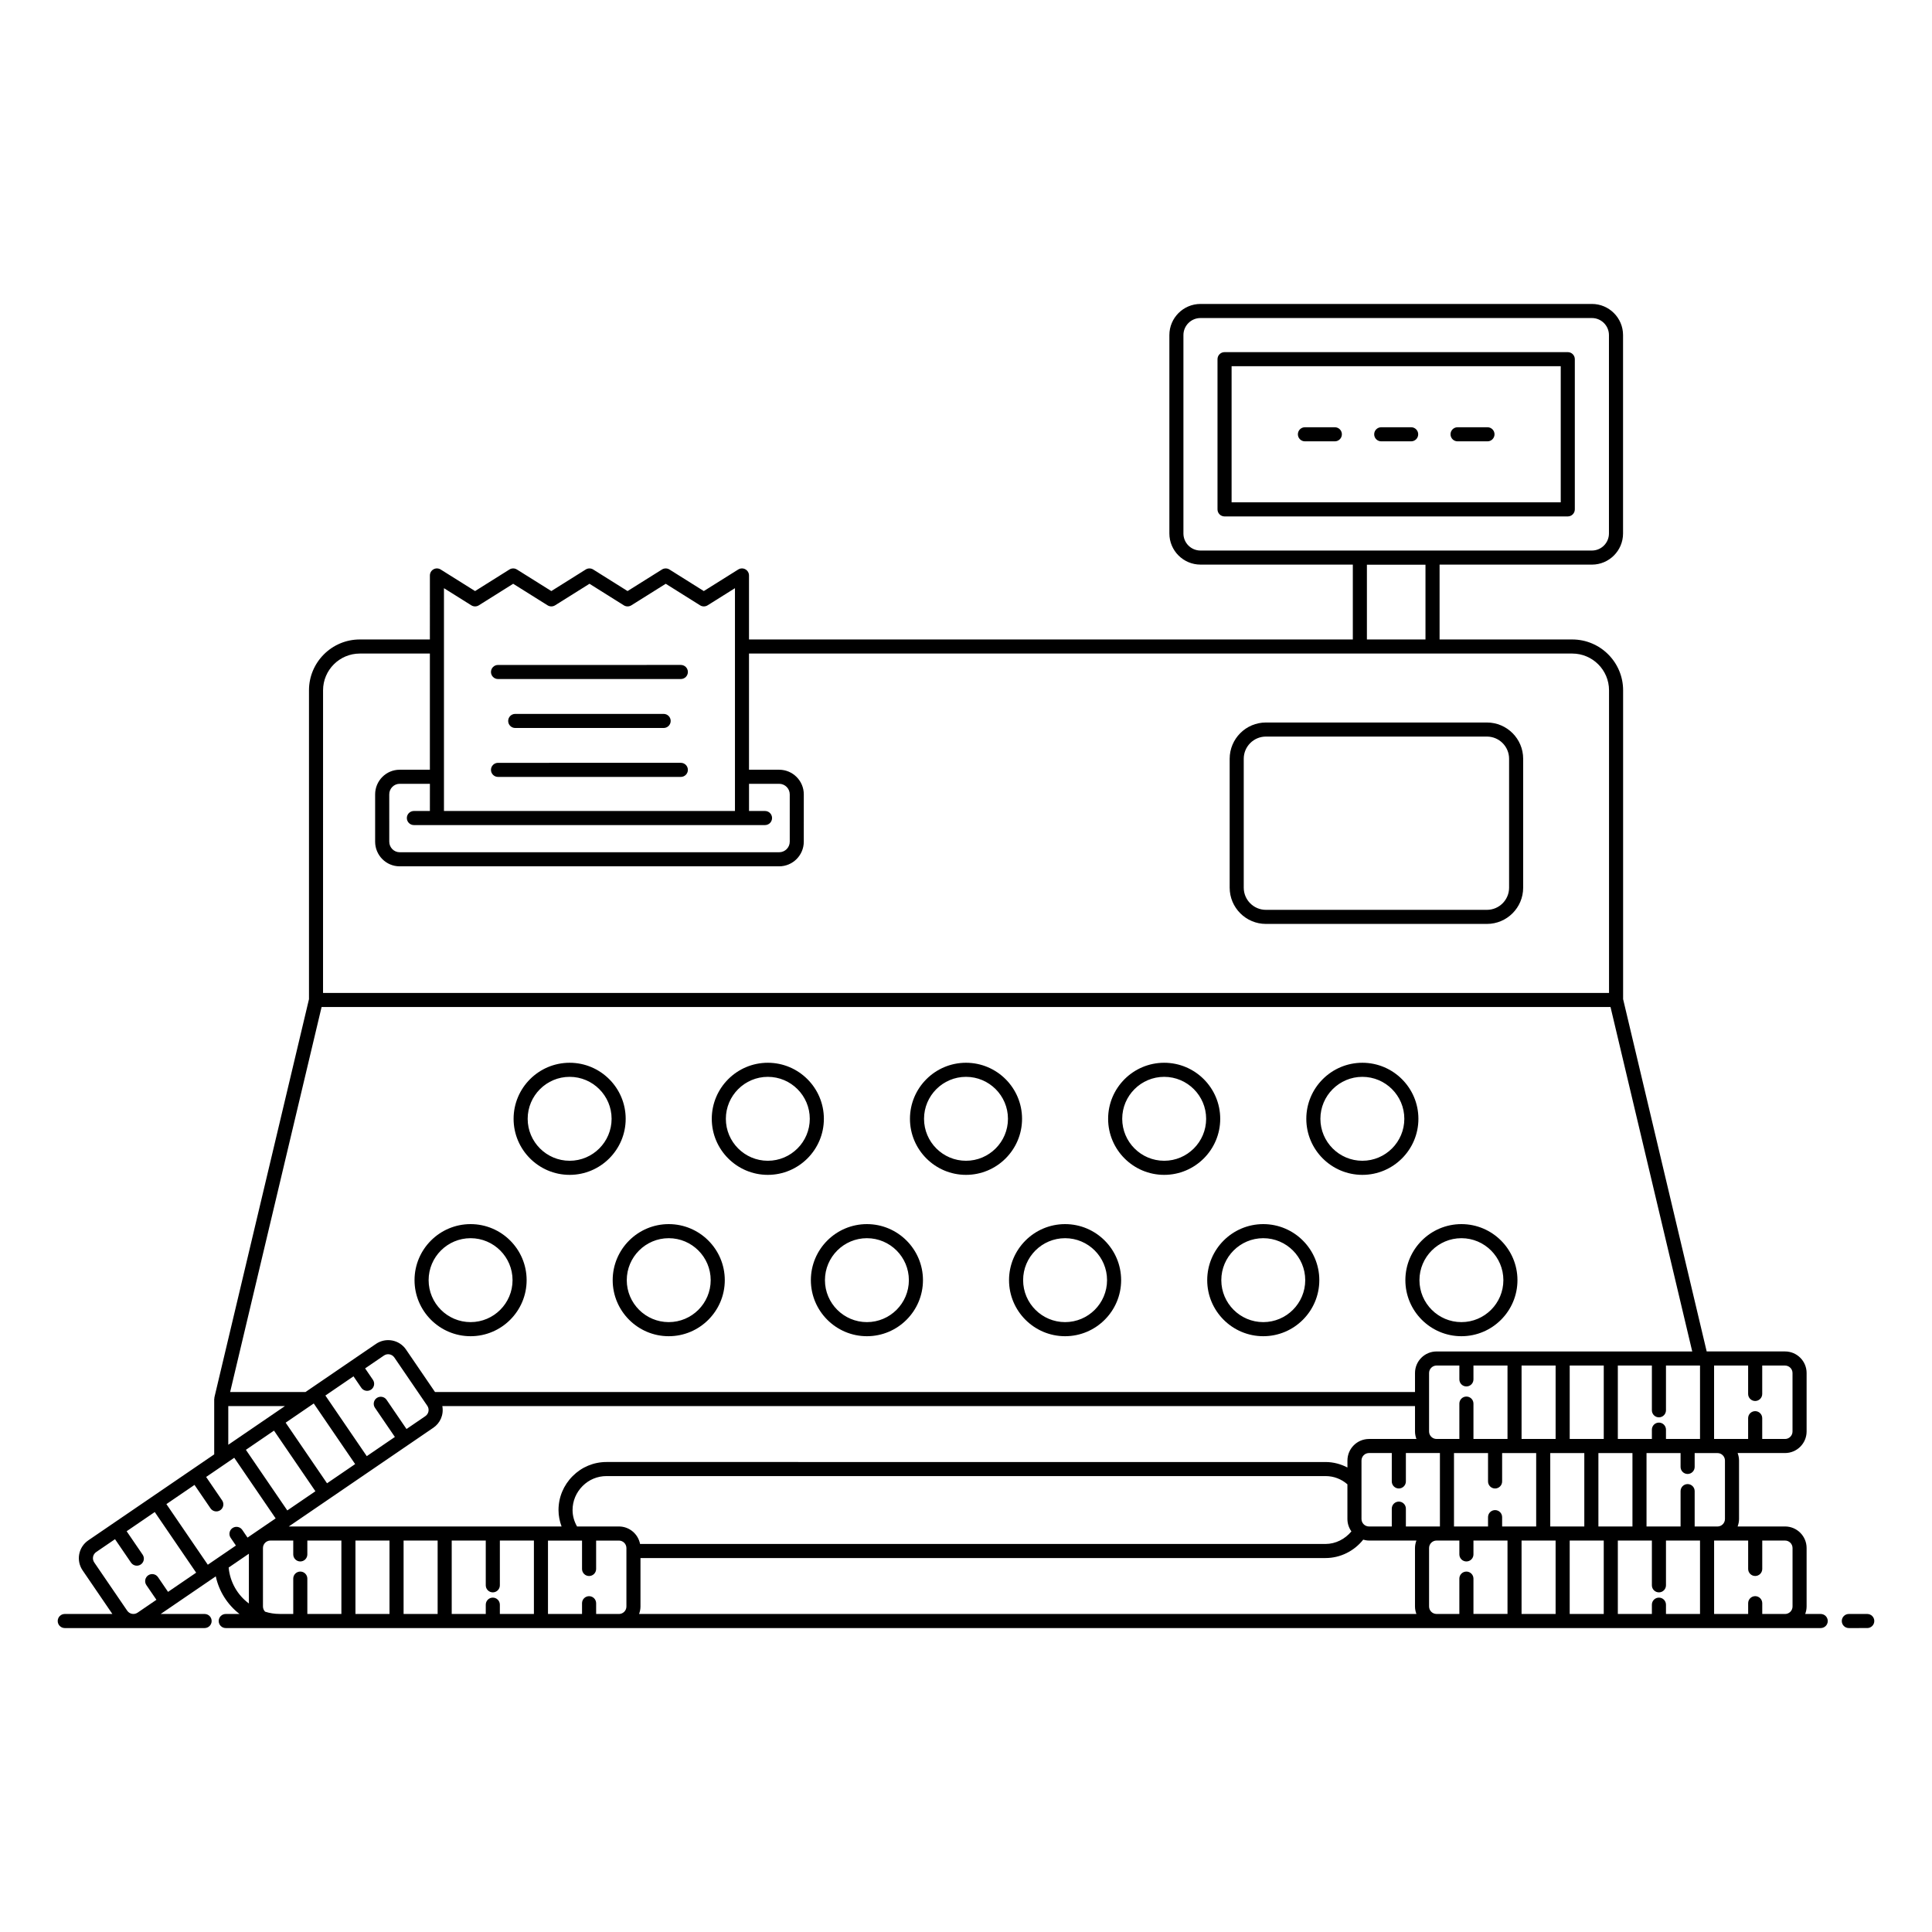 <?xml version="1.0" encoding="UTF-8"?>
<!-- Uploaded to: ICON Repo, www.svgrepo.com, Generator: ICON Repo Mixer Tools -->
<svg fill="#000000" width="800px" height="800px" version="1.1" viewBox="144 144 512 512" xmlns="http://www.w3.org/2000/svg">
 <g>
  <path d="m538.05 335.47h-58.57c-5.297 0-9.605 4.312-9.605 9.605v34.172c0 5.297 4.312 9.602 9.605 9.602h58.57c5.301 0 9.605-4.309 9.605-9.602v-34.172c0-5.293-4.305-9.605-9.605-9.605zm5.875 43.777c0 3.234-2.637 5.871-5.875 5.871h-58.57c-3.238 0-5.875-2.637-5.875-5.871v-34.172c0-3.238 2.637-5.875 5.875-5.875h58.57c3.238 0 5.875 2.637 5.875 5.875z"/>
  <path d="m275.98 323.95h48.449c1.031 0 1.867-0.836 1.867-1.867s-0.836-1.867-1.867-1.867l-48.449 0.004c-1.031 0-1.867 0.836-1.867 1.867 0.004 1.031 0.836 1.863 1.867 1.863z"/>
  <path d="m280.54 333.19c-1.031 0-1.867 0.836-1.867 1.867s0.836 1.867 1.867 1.867h39.332c1.031 0 1.867-0.836 1.867-1.867s-0.836-1.867-1.867-1.867z"/>
  <path d="m275.98 349.89h48.449c1.031 0 1.867-0.836 1.867-1.867s-0.836-1.867-1.867-1.867l-48.449 0.004c-1.031 0-1.867 0.836-1.867 1.867 0.004 1.027 0.836 1.863 1.867 1.863z"/>
  <path d="m559.48 237.32h-90.961c-1.031 0-1.867 0.836-1.867 1.867v39.805c0 1.031 0.836 1.867 1.867 1.867h90.957c1.031 0 1.867-0.836 1.867-1.867v-39.805c0-1.031-0.832-1.867-1.863-1.867zm-1.867 39.805h-87.227v-36.074h87.227z"/>
  <path d="m489.82 260.96h7.926c1.031 0 1.867-0.836 1.867-1.867s-0.836-1.867-1.867-1.867h-7.926c-1.031 0-1.867 0.836-1.867 1.867s0.836 1.867 1.867 1.867z"/>
  <path d="m510.04 260.96h7.93c1.031 0 1.867-0.836 1.867-1.867s-0.836-1.867-1.867-1.867h-7.93c-1.031 0-1.867 0.836-1.867 1.867s0.836 1.867 1.867 1.867z"/>
  <path d="m530.27 260.96h7.926c1.031 0 1.867-0.836 1.867-1.867s-0.836-1.867-1.867-1.867h-7.926c-1.031 0-1.867 0.836-1.867 1.867s0.836 1.867 1.867 1.867z"/>
  <path d="m268.71 498.11c8.188 0 14.852-6.66 14.852-14.855 0-8.188-6.66-14.852-14.852-14.852-8.191 0-14.855 6.66-14.855 14.852s6.664 14.855 14.855 14.855zm0-25.977c6.129 0 11.121 4.988 11.121 11.121s-4.988 11.121-11.121 11.121c-6.133 0-11.121-4.988-11.121-11.121s4.988-11.121 11.121-11.121z"/>
  <path d="m321.22 498.11c8.191 0 14.855-6.66 14.855-14.855 0-8.188-6.66-14.852-14.855-14.852-8.188 0-14.852 6.66-14.852 14.852s6.664 14.855 14.852 14.855zm0-25.977c6.133 0 11.121 4.988 11.121 11.121s-4.988 11.121-11.121 11.121c-6.129 0-11.121-4.988-11.121-11.121 0.004-6.133 4.992-11.121 11.121-11.121z"/>
  <path d="m373.74 498.11c8.191 0 14.855-6.66 14.855-14.855 0-8.188-6.66-14.852-14.855-14.852-8.188 0-14.852 6.66-14.852 14.852 0.004 8.191 6.664 14.855 14.852 14.855zm0-25.977c6.133 0 11.121 4.988 11.121 11.121s-4.988 11.121-11.121 11.121c-6.129 0-11.121-4.988-11.121-11.121 0.004-6.133 4.992-11.121 11.121-11.121z"/>
  <path d="m426.26 498.11c8.188 0 14.852-6.66 14.852-14.855 0-8.188-6.66-14.852-14.852-14.852-8.191 0-14.855 6.66-14.855 14.852s6.66 14.855 14.855 14.855zm0-25.977c6.129 0 11.121 4.988 11.121 11.121s-4.988 11.121-11.121 11.121c-6.133 0-11.121-4.988-11.121-11.121-0.004-6.133 4.984-11.121 11.121-11.121z"/>
  <path d="m478.78 498.11c8.188 0 14.852-6.66 14.852-14.855 0-8.188-6.66-14.852-14.852-14.852s-14.855 6.66-14.855 14.852 6.664 14.855 14.855 14.855zm0-25.977c6.129 0 11.121 4.988 11.121 11.121s-4.988 11.121-11.121 11.121c-6.133 0-11.121-4.988-11.121-11.121-0.004-6.133 4.988-11.121 11.121-11.121z"/>
  <path d="m531.29 498.11c8.188 0 14.852-6.66 14.852-14.855 0-8.188-6.66-14.852-14.852-14.852-8.188 0-14.852 6.66-14.852 14.852s6.664 14.855 14.852 14.855zm0-25.977c6.129 0 11.121 4.988 11.121 11.121s-4.988 11.121-11.121 11.121c-6.129 0-11.121-4.988-11.121-11.121 0.004-6.133 4.992-11.121 11.121-11.121z"/>
  <path d="m294.96 455.35c8.188 0 14.852-6.66 14.852-14.852s-6.66-14.855-14.852-14.855c-8.188 0-14.852 6.66-14.852 14.855 0 8.188 6.664 14.852 14.852 14.852zm0-25.977c6.129 0 11.121 4.988 11.121 11.121 0 6.129-4.988 11.121-11.121 11.121-6.129 0-11.121-4.988-11.121-11.121 0.004-6.129 4.992-11.121 11.121-11.121z"/>
  <path d="m347.48 455.35c8.191 0 14.855-6.66 14.855-14.852s-6.66-14.855-14.855-14.855c-8.188 0-14.852 6.66-14.852 14.855 0 8.188 6.664 14.852 14.852 14.852zm0-25.977c6.133 0 11.121 4.988 11.121 11.121 0 6.129-4.988 11.121-11.121 11.121-6.129 0-11.121-4.988-11.121-11.121 0.004-6.129 4.992-11.121 11.121-11.121z"/>
  <path d="m400 455.35c8.191 0 14.855-6.66 14.855-14.852s-6.66-14.855-14.855-14.855c-8.188 0-14.852 6.66-14.852 14.855 0 8.188 6.66 14.852 14.852 14.852zm0-25.977c6.133 0 11.121 4.988 11.121 11.121 0 6.129-4.988 11.121-11.121 11.121-6.129 0-11.121-4.988-11.121-11.121 0-6.129 4.988-11.121 11.121-11.121z"/>
  <path d="m452.52 455.35c8.188 0 14.852-6.66 14.852-14.852s-6.66-14.855-14.852-14.855c-8.191 0-14.855 6.66-14.855 14.855 0 8.188 6.66 14.852 14.855 14.852zm0-25.977c6.129 0 11.121 4.988 11.121 11.121 0 6.129-4.988 11.121-11.121 11.121-6.133 0-11.121-4.988-11.121-11.121-0.004-6.129 4.988-11.121 11.121-11.121z"/>
  <path d="m505.04 455.35c8.188 0 14.852-6.66 14.852-14.852s-6.66-14.855-14.852-14.855-14.855 6.66-14.855 14.855c0 8.188 6.664 14.852 14.855 14.852zm0-25.977c6.129 0 11.121 4.988 11.121 11.121 0 6.129-4.988 11.121-11.121 11.121-6.133 0-11.121-4.988-11.121-11.121 0-6.129 4.988-11.121 11.121-11.121z"/>
  <path d="m626.5 571.72h-4.106c0.23-0.621 0.375-1.281 0.375-1.984v-15.492c0-3.152-2.562-5.715-5.715-5.715h-12.566c0.23-0.621 0.375-1.281 0.375-1.984v-15.492c0-0.699-0.145-1.363-0.375-1.984h12.566c3.152 0 5.715-2.562 5.715-5.715v-15.496c0-3.148-2.562-5.711-5.715-5.711h-20.766l-22.148-93.363v-81.848c0-7.426-6.043-13.469-13.469-13.469h-35.168v-19.836h40.371c4.547 0 8.25-3.703 8.25-8.25v-52.582c0-4.547-3.703-8.25-8.25-8.25h-103.73c-4.547 0-8.25 3.703-8.25 8.25v52.578c0 4.547 3.703 8.25 8.25 8.25l40.367 0.004v19.836h-160.02v-16.961c0-0.68-0.367-1.305-0.961-1.633-0.594-0.332-1.324-0.309-1.895 0.051l-9.121 5.715-9.105-5.715c-0.605-0.379-1.379-0.379-1.984 0l-9.117 5.715-9.105-5.715c-0.605-0.379-1.379-0.379-1.984 0l-9.113 5.715-9.121-5.715c-0.605-0.379-1.379-0.379-1.984 0l-9.105 5.715-9.117-5.715c-0.57-0.359-1.301-0.387-1.895-0.051-0.594 0.328-0.961 0.953-0.961 1.633l-0.004 16.961h-18.57c-7.426 0-13.469 6.043-13.469 13.469v81.852c-27.711 116.84-24.938 104.75-25.066 105.73-0.012 0.086-0.051 0.156-0.051 0.246v14.664c-0.66 0.453-33.758 23.051-33.379 22.793-2.598 1.773-3.281 5.324-1.496 7.945l7.887 11.555h-12.617c-1.031 0-1.867 0.836-1.867 1.867s0.836 1.867 1.867 1.867h37.059c1.031 0 1.867-0.836 1.867-1.867s-0.836-1.867-1.867-1.867h-11.637l14.598-9.969c0.859 3.984 3.098 7.504 6.289 9.969h-3.648c-1.031 0-1.867 0.836-1.867 1.867s0.836 1.867 1.867 1.867h413.24 9.445c1.031 0 1.867-0.836 1.867-1.867-0.008-1.035-0.844-1.867-1.875-1.867zm-168.88-286.34v-52.578c0-2.492 2.027-4.519 4.519-4.519h103.73c2.492 0 4.519 2.027 4.519 4.519v52.578c0 2.492-2.027 4.519-4.519 4.519h-103.73c-2.492 0-4.519-2.023-4.519-4.519zm143.51 245.68v15.492c0 1.094-0.891 1.984-1.98 1.984h-6.047v-9.371c0-1.031-0.836-1.867-1.867-1.867s-1.867 0.836-1.867 1.867v9.371h-9.023v-19.457h9.023v3.672c0 1.031 0.836 1.867 1.867 1.867s1.867-0.836 1.867-1.867v-3.672h6.047c1.09-0.004 1.98 0.887 1.98 1.98zm-402.06 27.609-10.973-16.066 7.449-5.086 4.242 6.211c0.574 0.84 1.727 1.074 2.594 0.488 0.848-0.582 1.066-1.742 0.488-2.594l-4.242-6.211 7.449-5.086 10.973 16.066c-0.707 0.48-7.914 5.402-7.453 5.09l-1.387-2.039c-0.578-0.855-1.746-1.062-2.59-0.492-0.852 0.578-1.07 1.742-0.492 2.59l1.391 2.043zm17.543-35.539 10.973 16.066-7.449 5.086-10.973-16.066zm21.066-14.387 2.07 3.031c0.574 0.84 1.727 1.074 2.594 0.488 0.848-0.582 1.066-1.742 0.488-2.594l-2.07-3.031 4.988-3.406c0.895-0.617 2.137-0.387 2.754 0.516l8.734 12.797c0.613 0.895 0.398 2.125-0.516 2.75l-4.992 3.41-5.281-7.738c-0.578-0.852-1.738-1.062-2.594-0.488-0.848 0.582-1.066 1.742-0.488 2.594l5.281 7.738-7.449 5.086-10.969-16.066zm-10.531 7.191 10.969 16.066-7.449 5.086-10.969-16.062zm4.082 25.293c2.18-1.488 11.086-7.57 10.535-7.195 3.594-2.453 10.992-7.508 10.535-7.195 0.844-0.574 6.91-4.723 6.531-4.461 1.797-1.227 2.816-3.402 2.391-5.742h257.77v6.727c0 0.699 0.145 1.363 0.375 1.984h-12.566c-3.152 0-5.715 2.562-5.715 5.715v1.844c-1.766-0.914-3.723-1.453-5.797-1.453l-190.55-0.004c-3.391 0-6.574 1.324-8.969 3.723-2.422 2.422-3.758 5.621-3.758 9.004 0 1.512 0.297 2.973 0.812 4.359h-72.293c0.699-0.477 11.078-7.562 10.699-7.305zm291.49-17.867v-15.496c0-1.09 0.891-1.98 1.984-1.98h6.043v3.672c0 1.031 0.836 1.867 1.867 1.867s1.867-0.836 1.867-1.867v-3.672h9.023v19.457h-9.023v-9.371c0-1.031-0.836-1.867-1.867-1.867s-1.867 0.836-1.867 1.867v9.371h-6.043c-1.094 0.004-1.984-0.887-1.984-1.98zm33.535-17.473v19.457h-9.023v-19.457zm12.758 0v19.457h-9.023v-19.457zm12.754 0v11.855c0 1.031 0.836 1.867 1.867 1.867s1.867-0.836 1.867-1.867v-11.855h9.023v19.457h-9.023v-2.473c0-1.031-0.836-1.867-1.867-1.867s-1.867 0.836-1.867 1.867v2.473h-9.023v-19.457zm-14.172 42.645v-19.457h9.023v19.457zm-34.984 11.953c-1.031 0-1.867 0.836-1.867 1.867v9.363h-6.078c-1.074-0.02-1.945-0.895-1.945-1.977v-15.492c0-1.094 0.891-1.984 1.984-1.984h6.043v3.672c0 1.031 0.836 1.867 1.867 1.867s1.867-0.836 1.867-1.867v-3.672h9.023v19.449h-9.023v-9.363c-0.004-1.027-0.84-1.863-1.871-1.863zm-17.906-18.543c-1.031 0-1.867 0.836-1.867 1.867v4.723h-6.043c-1.094 0-1.984-0.891-1.984-1.984v-15.492c0-1.094 0.891-1.984 1.984-1.984h6.043v7.523c0 1.031 0.836 1.867 1.867 1.867s1.867-0.836 1.867-1.867v-7.523h9.023v19.457h-9.023v-4.723c0-1.027-0.836-1.863-1.867-1.863zm-201.08 11.227c-0.508-2.637-2.824-4.637-5.606-4.637h-11.094c-0.762-1.324-1.188-2.809-1.188-4.359 0-2.387 0.949-4.648 2.664-6.367 1.691-1.695 3.941-2.629 6.332-2.629h190.55c2.191 0 4.207 0.793 5.797 2.184v9.188c0 1.227 0.398 2.359 1.059 3.293-1.711 2.047-4.199 3.324-6.856 3.324zm-13.512 13.836c-1.031 0-1.867 0.836-1.867 1.867v2.848h-9.023v-19.449h9.023v7.523c0 1.031 0.836 1.867 1.867 1.867s1.867-0.836 1.867-1.867v-7.523h6.043c1.094 0 1.984 0.891 1.984 1.984v15.492c0 1.082-0.871 1.953-1.945 1.977h-6.078v-2.848c-0.008-1.039-0.84-1.871-1.871-1.871zm-25.512 0.383c-1.031 0-1.867 0.836-1.867 1.867v2.461h-9.023v-19.449h9.023v11.859c0 1.031 0.836 1.867 1.867 1.867s1.867-0.836 1.867-1.867v-11.859h9.023v19.449h-9.023v-2.461c-0.004-1.031-0.836-1.867-1.867-1.867zm-27.379-15.121v19.449h-9.023v-19.449zm3.734 0h9.023v19.449h-9.023zm287.39-23.191v7.523c0 1.031 0.836 1.867 1.867 1.867s1.867-0.836 1.867-1.867v-7.523h9.023v19.457h-9.023v-2.473c0-1.031-0.836-1.867-1.867-1.867s-1.867 0.836-1.867 1.867v2.473h-9.023v-19.457zm25.512 0v19.457h-9.023v-19.457zm-16.629 23.191h9.023v19.449h-9.023zm12.758 0h9.023v19.449h-9.023zm-346.3 1.98c0-1.094 0.891-1.984 1.984-1.984h6.043v3.672c0 1.031 0.836 1.867 1.867 1.867s1.867-0.836 1.867-1.867v-3.672h9.023v19.449h-9.023v-9.363c0-1.031-0.836-1.867-1.867-1.867s-1.867 0.836-1.867 1.867v9.363h-3.594c-1.359 0-2.656-0.207-3.867-0.598-0.348-0.359-0.566-0.844-0.566-1.379zm99.676 17.469c0.23-0.617 0.371-1.277 0.371-1.977v-12.84h181.55c3.879 0 7.57-1.832 9.98-4.871 0.492 0.137 1 0.234 1.531 0.234h12.566c-0.23 0.621-0.375 1.281-0.375 1.984v15.492c0 0.695 0.145 1.359 0.371 1.977zm270.27-4.328c-1.031 0-1.867 0.836-1.867 1.867v2.461h-9.023v-19.449h9.023v11.859c0 1.031 0.836 1.867 1.867 1.867s1.867-0.836 1.867-1.867v-11.859h9.023v19.457h-9.023v-2.469c-0.004-1.031-0.836-1.867-1.867-1.867zm35.402-59.523v15.496c0 1.094-0.891 1.984-1.984 1.984h-6.043v-5.508c0-1.031-0.836-1.867-1.867-1.867s-1.867 0.836-1.867 1.867v5.508h-9.023v-19.457h9.023v7.523c0 1.031 0.836 1.867 1.867 1.867s1.867-0.836 1.867-1.867v-7.523h6.043c1.094 0 1.984 0.887 1.984 1.977zm-112.79-214.21h15.523v19.812h-15.523zm-248.32 65.266h-4.238c-1.031 0-1.867 0.836-1.867 1.867s0.836 1.867 1.867 1.867h93.051c1.031 0 1.867-0.836 1.867-1.867s-0.836-1.867-1.867-1.867h-4.238v-7.203h7.992c1.543 0 2.801 1.258 2.801 2.801v12.535c0 1.543-1.258 2.801-2.801 2.801h-100.57c-1.523 0-2.762-1.258-2.762-2.801l-0.004-12.535c0-1.543 1.238-2.801 2.762-2.801h8.012zm10.984-54.5c0.605 0.379 1.379 0.379 1.984 0l9.105-5.715 9.121 5.715c0.605 0.379 1.379 0.379 1.984 0l9.117-5.715 9.105 5.715c0.605 0.379 1.379 0.379 1.984 0l9.121-5.715 9.105 5.715c0.605 0.379 1.379 0.379 1.984 0l7.254-4.543v59.043h-77.117v-59.043zm-39.293 22.516c0-5.367 4.371-9.738 9.738-9.738h18.57v30.789h-8.012c-3.582 0-6.496 2.93-6.496 6.531v12.535c0 3.602 2.91 6.531 6.496 6.531h100.57c3.602 0 6.531-2.93 6.531-6.531l0.004-12.535c0-3.602-2.93-6.531-6.531-6.531h-7.992v-30.789h218.18c5.367 0 9.738 4.371 9.738 9.738v80.199h-340.8zm-0.391 83.934h341.58l21.656 91.281h-67.754c-3.152 0-5.715 2.562-5.715 5.711v5.035h-259.71l-7.688-11.262c-1.781-2.606-5.348-3.266-7.945-1.496-0.516 0.352-19.48 13.301-18.68 12.754h-19.977zm-24.727 105.76h15.008c-0.523 0.359-15.98 10.914-15.008 10.25zm-35.004 38.676 4.988-3.406 4.242 6.211c0.574 0.84 1.727 1.074 2.594 0.488 0.848-0.582 1.066-1.742 0.488-2.594l-4.242-6.211 7.449-5.09 10.973 16.07-7.449 5.086-2.664-3.902c-0.582-0.848-1.738-1.059-2.594-0.488-0.848 0.582-1.066 1.742-0.488 2.594l2.664 3.898-4.988 3.406c-0.898 0.617-2.141 0.387-2.754-0.516l-8.738-12.793c-0.613-0.898-0.398-2.129 0.52-2.754zm35.102 4.109 5.363-3.664v13.188c-3.031-2.238-5.004-5.688-5.363-9.523zm406.42 12.305v-2.856c0-1.031-0.836-1.867-1.867-1.867s-1.867 0.836-1.867 1.867v2.856h-9.023v-19.457h9.023v7.523c0 1.031 0.836 1.867 1.867 1.867s1.867-0.836 1.867-1.867v-7.523h6.043c1.094 0 1.984 0.891 1.984 1.984v15.492c0 1.094-0.891 1.984-1.984 1.984z"/>
  <path d="m638.84 571.72h-4.879c-1.031 0-1.867 0.836-1.867 1.867s0.836 1.867 1.867 1.867l4.879-0.004c1.031 0 1.867-0.836 1.867-1.867s-0.836-1.863-1.867-1.863z"/>
 </g>
</svg>